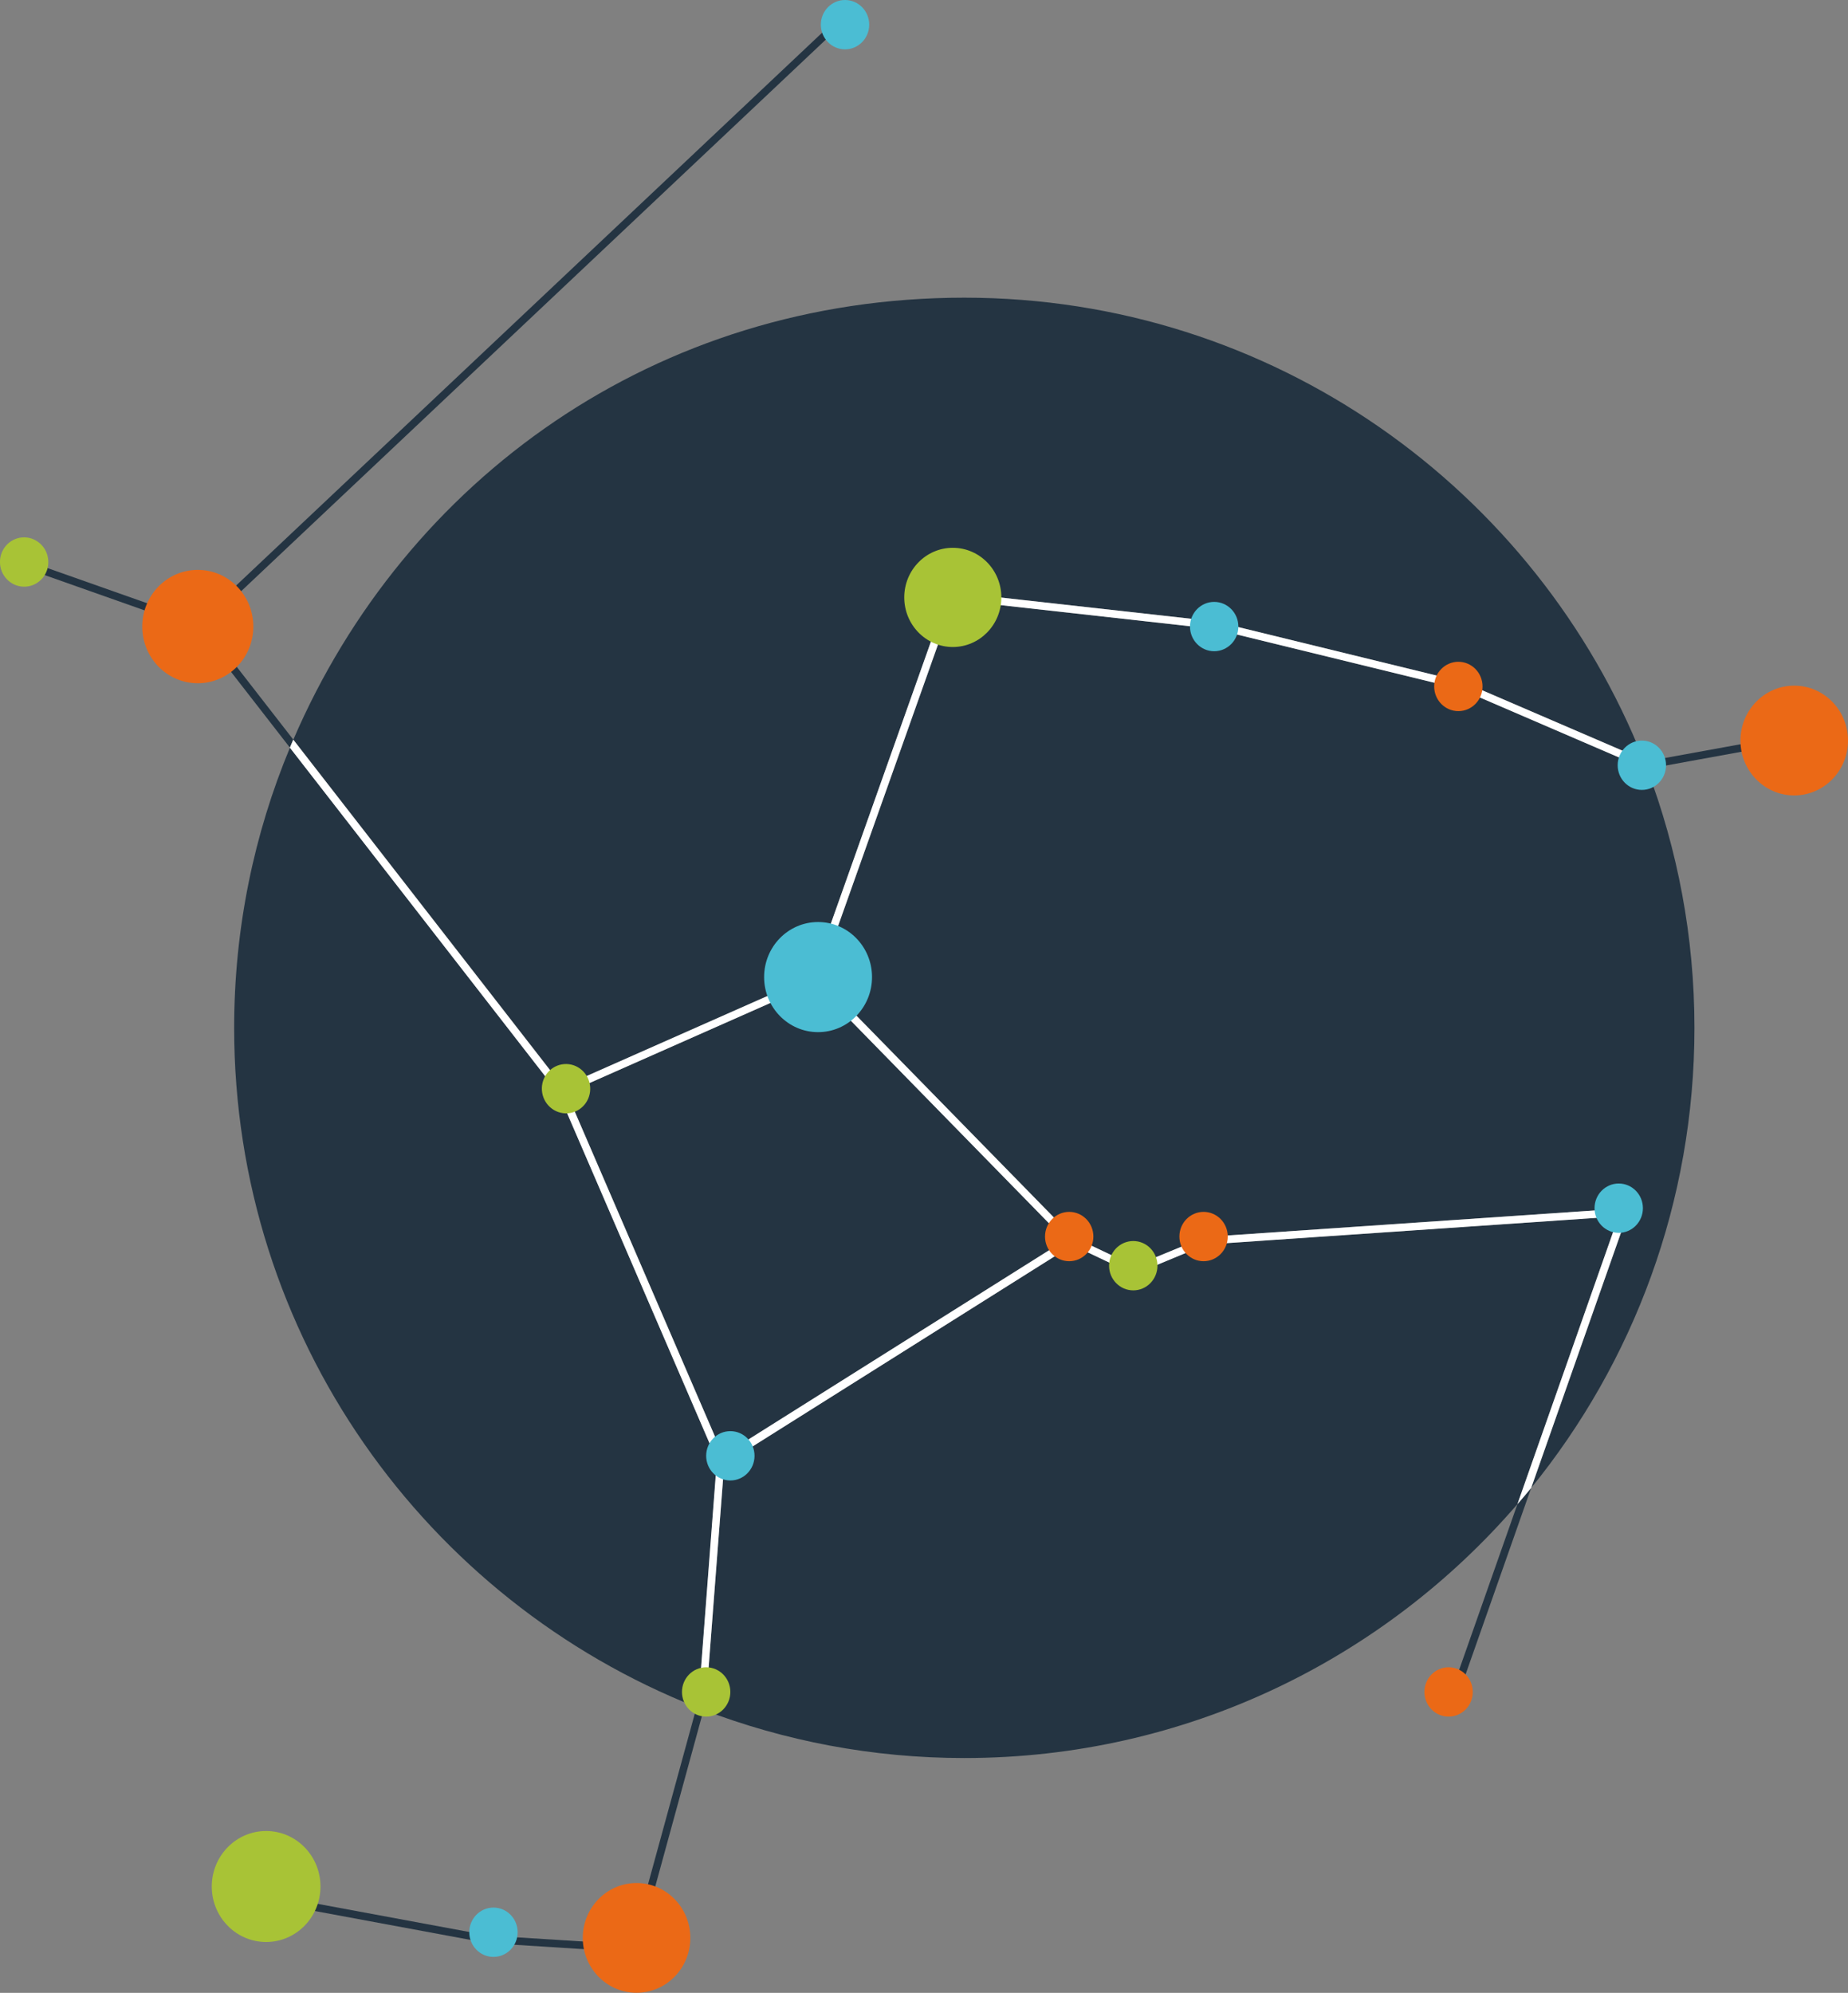 <?xml version="1.0" encoding="UTF-8"?>
<svg xmlns="http://www.w3.org/2000/svg" id="Calque_1" data-name="Calque 1" viewBox="0 0 420.26 453.17">
  <rect x="0" y="0" width="420.26" height="453.17" fill="#808080" stroke="none"/>
  <defs>
    <style>
      .cls-1 {
        fill: #4bbdd3;
      }

      .cls-1, .cls-2, .cls-3, .cls-4, .cls-5 {
        stroke-width: 0px;
      }

      .cls-2 {
        fill: #243442;
      }

      .cls-3 {
        fill: #a8c336;
      }

      .cls-4 {
        fill: #fff;
      }

      .cls-5 {
        fill: #eb6916;
      }
    </style>
  </defs>
  <g>
    <path class="cls-2" d="M374.55,174.86l-.19.04-42.19-18.18-56.06-13.7-59.19-6.6-30.52,85.98,57.57,58.85,14.02,6.65,16.05-6.61,96.57-6.59-22.39,63.65c23.2-28.56,37.12-64.95,37.12-104.61,0-20.74-3.84-40.58-10.78-58.89Z"></path>
    <path class="cls-2" d="M274.29,282.99l-16.36,6.79-14.03-6.66-79.2,49.85-4.12,53.75-.58,2.12c18.42,7.04,38.39,10.94,59.28,10.94,50.31,0,95.35-22.4,125.8-57.74l23.02-65.46-93.82,6.41Z"></path>
    <path class="cls-2" d="M184.72,221.98l31.03-87.43,60.66,6.77,56.31,13.76,41.01,17.66c-24.32-61.51-84.27-105.05-154.43-105.05s-127.16,41.4-152.59,100.5l61.3,78.89,56.71-25.1Z"></path>
    <path class="cls-2" d="M163.05,332.07l-36-83.42-61.11-78.64c-8.17,19.63-12.69,41.15-12.69,63.73,0,70.21,43.59,130.19,105.17,154.48l.49-1.79,4.15-54.36Z"></path>
    <polygon class="cls-2" points="128.89 248.57 164.45 330.97 242.27 281.99 185.21 223.64 128.89 248.57"></polygon>
    <path class="cls-2" d="M143.61,442.2l-32.55-2.06-52.17-9.68-.31,1.69,52.27,9.7,34.05,2.16,15.1-55.15c-.54-.2-1.07-.42-1.6-.63l-14.79,53.98Z"></path>
    <path class="cls-2" d="M46.55,142.26L192.39,4.68l-1.18-1.25L45.08,141.28,3.35,126.55l-.57,1.62,41.96,14.82.06-.17,21.13,27.19c.25-.61.51-1.21.77-1.82l-20.15-25.93Z"></path>
    <path class="cls-2" d="M329.5,386.38l1.62.57,17.09-48.6c-1.02,1.25-2.07,2.48-3.13,3.7l-15.59,44.32Z"></path>
    <path class="cls-2" d="M409.58,168.48l-.31-1.69-34.7,6.32-.84-.36c.28.7.56,1.4.83,2.11l35.02-6.38Z"></path>
    <path class="cls-4" d="M274.03,281.29l-16.05,6.61-14.02-6.65-57.57-58.85,30.52-85.98,59.19,6.6,56.06,13.7,42.19,18.18.19-.04c-.27-.71-.55-1.41-.83-2.11l-41.01-17.66-56.31-13.76-60.66-6.77-31.03,87.43-56.71,25.1-61.3-78.89c-.26.6-.52,1.21-.77,1.82l61.11,78.64,36,83.42-4.15,54.36-.49,1.79c.53.21,1.06.43,1.6.63l.58-2.12,4.12-53.75,79.2-49.85,14.03,6.66,16.36-6.79,93.82-6.41-23.02,65.46c1.05-1.22,2.11-2.45,3.13-3.7l22.39-63.65-96.57,6.59ZM164.45,330.97l-35.56-82.4,56.32-24.93,57.06,58.34-77.83,48.98Z"></path>
  </g>
  <g>
    <ellipse class="cls-3" cx="60.52" cy="428.99" rx="12.36" ry="12.62"></ellipse>
    <ellipse class="cls-5" cx="144.76" cy="440.68" rx="12.23" ry="12.48"></ellipse>
    <ellipse class="cls-5" cx="44.98" cy="142.48" rx="12.63" ry="12.89"></ellipse>
    <ellipse class="cls-3" cx="160.59" cy="384.75" rx="5.5" ry="5.61"></ellipse>
    <ellipse class="cls-1" cx="112.22" cy="439.39" rx="5.5" ry="5.61"></ellipse>
    <ellipse class="cls-1" cx="166.09" cy="331.05" rx="5.5" ry="5.61"></ellipse>
    <ellipse class="cls-1" cx="368.12" cy="274.74" rx="5.5" ry="5.61"></ellipse>
    <ellipse class="cls-1" cx="373.38" cy="174.02" rx="5.5" ry="5.61"></ellipse>
    <ellipse class="cls-1" cx="276.12" cy="142.48" rx="5.5" ry="5.61"></ellipse>
    <ellipse class="cls-1" cx="192.17" cy="5.61" rx="5.5" ry="5.61"></ellipse>
    <ellipse class="cls-1" cx="186.04" cy="222.19" rx="12.27" ry="12.52"></ellipse>
    <ellipse class="cls-5" cx="243.15" cy="281.19" rx="5.5" ry="5.61"></ellipse>
    <ellipse class="cls-3" cx="257.72" cy="287.82" rx="5.5" ry="5.61"></ellipse>
    <ellipse class="cls-3" cx="216.68" cy="135.85" rx="11.04" ry="11.28"></ellipse>
    <ellipse class="cls-3" cx="128.74" cy="247.56" rx="5.5" ry="5.61" transform="translate(-18.09 10.28) rotate(-4.27)"></ellipse>
    <ellipse class="cls-3" cx="5.5" cy="127.8" rx="5.5" ry="5.61" transform="translate(-9.51 .77) rotate(-4.27)"></ellipse>
    <ellipse class="cls-5" cx="273.71" cy="281.19" rx="5.5" ry="5.61"></ellipse>
    <ellipse class="cls-5" cx="331.65" cy="156.1" rx="5.5" ry="5.61"></ellipse>
    <ellipse class="cls-5" cx="329.43" cy="384.75" rx="5.5" ry="5.61"></ellipse>
    <ellipse class="cls-5" cx="408.03" cy="168.4" rx="12.23" ry="12.48"></ellipse>
  </g>
</svg>
